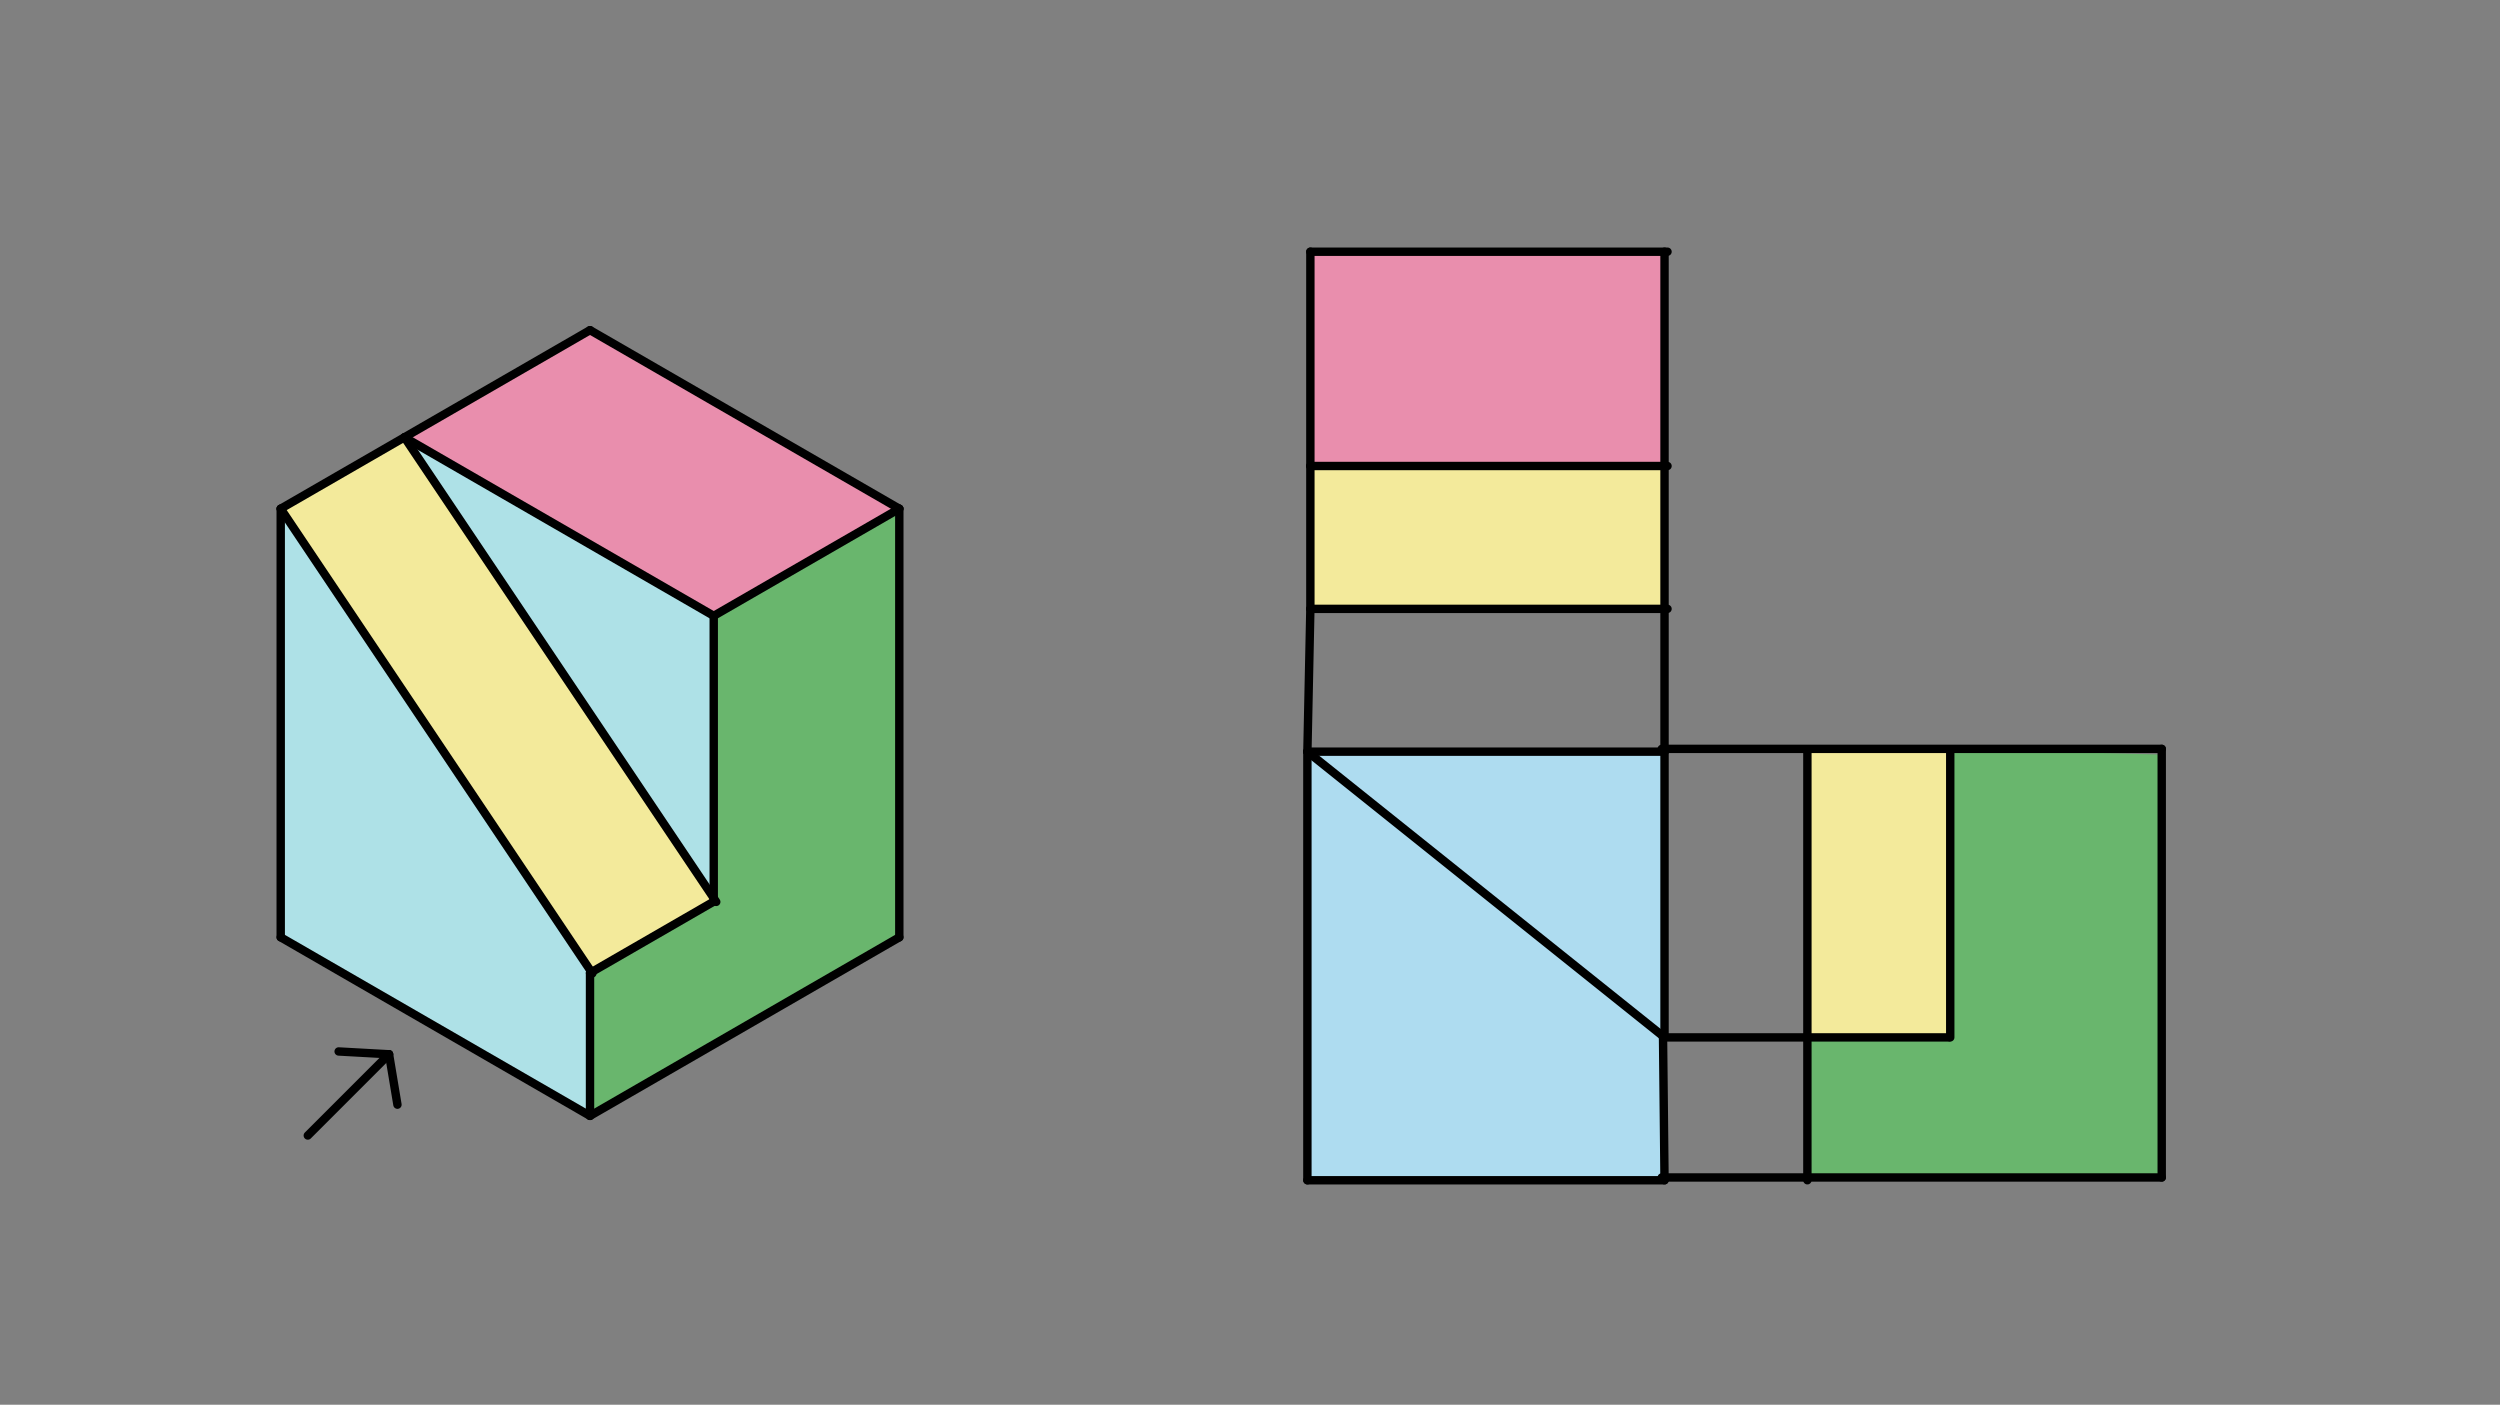 <svg xmlns="http://www.w3.org/2000/svg" class="svg--1it" height="100%" preserveAspectRatio="xMidYMid meet" viewBox="0 0 595.276 334.488" width="100%"><rect x="0" y="0" width="595.276" height="334.488" fill="#808080" stroke="none"/><defs><marker id="marker-arrow" markerHeight="16" markerUnits="userSpaceOnUse" markerWidth="24" orient="auto-start-reverse" refX="24" refY="4" viewBox="0 0 24 8"><path d="M 0 0 L 24 4 L 0 8 z" stroke="inherit"></path></marker></defs><g class="aux-layer--1FB"></g><g class="main-layer--3Vd"><g class="element--2qn"><g fill="#FFF59D" opacity="0.9"><path d="M 66.842 121.131 L 96.301 104.123 L 169.947 213.853 L 140.841 231.479 Z" stroke="none"></path></g></g><g class="element--2qn"><g fill="#B2EBF2" opacity="0.9"><path d="M 96.301 104.123 L 169.947 146.643 L 169.947 213.853 Z" stroke="none"></path></g></g><g class="element--2qn"><g fill="#B2EBF2" opacity="0.9"><path d="M 66.842 121.131 L 66.842 223.178 L 140.488 265.698 L 140.841 231.479 Z" stroke="none"></path></g></g><g class="element--2qn"><g fill="#F48FB1" opacity="0.9"><path d="M 96.967 104.123 L 141.155 78.611 L 214.801 121.131 L 170.614 146.643 Z" stroke="none"></path></g></g><g class="element--2qn"><g fill="#F48FB1" opacity="0.9"><path d="M 311.345 59.27 L 396.384 59.27 L 395.675 110.293 L 311.345 110.293 Z" stroke="none"></path></g></g><g class="element--2qn"><g fill="#FFF59D" opacity="0.9"><path d="M 312.012 110.96 L 396.341 110.96 L 396.341 144.976 L 396.341 144.976 L 312.012 144.976 L 312.012 144.976 Z" stroke="none"></path></g></g><g class="element--2qn"><g fill="#66BB6A" opacity="0.9"><path d="M 463.347 246.351 L 463.706 178.317 L 515.439 179.698 L 515.439 179.698 L 514.73 280.365 L 429.691 280.365 L 429.691 246.351 Z" stroke="none"></path></g></g><g class="element--2qn"><g fill="#B3E5FC" opacity="0.9"><path d="M 311.302 178.984 L 395.983 247.017 L 396.341 281.031 L 311.302 281.031 Z" stroke="none"></path></g></g><g class="element--2qn"><g fill="#B3E5FC" opacity="0.9"><path d="M 311.302 178.984 L 396.341 178.984 L 395.983 247.017 Z" stroke="none"></path></g></g><g class="element--2qn"><g fill="#FFF59D" opacity="0.9"><path d="M 430.357 178.984 L 430.357 247.017 L 464.014 247.017 L 464.373 178.984 L 464.373 178.984 Z" stroke="none"></path></g></g><g class="element--2qn"><g fill="#66BB6A" opacity="0.9"><path d="M 169.947 213.853 L 140.841 231.479 L 140.488 265.698 L 214.135 223.178 L 214.135 121.131 L 169.947 146.643 L 169.947 146.643 L 169.947 146.643 Z" stroke="none"></path></g></g><g class="element--2qn"><line stroke="#000000" stroke-dasharray="none" stroke-linecap="round" stroke-width="2" x1="140.488" x2="214.135" y1="265.698" y2="223.178"></line></g><g class="element--2qn"><line stroke="#000000" stroke-dasharray="none" stroke-linecap="round" stroke-width="2" x1="140.488" x2="66.842" y1="265.698" y2="223.178"></line></g><g class="element--2qn"><line stroke="#000000" stroke-dasharray="none" stroke-linecap="round" stroke-width="2" x1="214.135" x2="214.135" y1="223.178" y2="121.131"></line></g><g class="element--2qn"><line stroke="#000000" stroke-dasharray="none" stroke-linecap="round" stroke-width="2" x1="66.842" x2="66.842" y1="223.178" y2="121.131"></line></g><g class="element--2qn"><line stroke="#000000" stroke-dasharray="none" stroke-linecap="round" stroke-width="2" x1="66.842" x2="140.488" y1="121.131" y2="78.611"></line></g><g class="element--2qn"><line stroke="#000000" stroke-dasharray="none" stroke-linecap="round" stroke-width="2" x1="140.488" x2="214.135" y1="78.611" y2="121.131"></line></g><g class="element--2qn"><line stroke="#000000" stroke-dasharray="none" stroke-linecap="round" stroke-width="2" x1="140.488" x2="140.488" y1="265.698" y2="231.682"></line></g><g class="element--2qn"><line stroke="#000000" stroke-dasharray="none" stroke-linecap="round" stroke-width="2" x1="140.488" x2="169.947" y1="231.682" y2="214.674"></line></g><g class="element--2qn"><line stroke="#000000" stroke-dasharray="none" stroke-linecap="round" stroke-width="2" x1="169.947" x2="169.947" y1="214.674" y2="146.643"></line></g><g class="element--2qn"><line stroke="#000000" stroke-dasharray="none" stroke-linecap="round" stroke-width="2" x1="214.135" x2="169.947" y1="121.131" y2="146.643"></line></g><g class="element--2qn"><line stroke="#000000" stroke-dasharray="none" stroke-linecap="round" stroke-width="2" x1="169.947" x2="96.301" y1="146.643" y2="104.123"></line></g><g class="element--2qn"><line stroke="#000000" stroke-dasharray="none" stroke-linecap="round" stroke-width="2" x1="66.842" x2="141.045" y1="121.131" y2="231.782"></line></g><g class="element--2qn"><line stroke="#000000" stroke-dasharray="none" stroke-linecap="round" stroke-width="2" x1="96.301" x2="170.546" y1="104.123" y2="214.746"></line></g><g class="element--2qn"><line stroke="#000000" stroke-dasharray="none" stroke-linecap="round" stroke-width="2" x1="73.291" x2="92.635" y1="270.375" y2="251.031"></line></g><g class="element--2qn"><line stroke="#000000" stroke-dasharray="none" stroke-linecap="round" stroke-width="2" x1="92.635" x2="94.635" y1="251.031" y2="263.031"></line></g><g class="element--2qn"><line stroke="#000000" stroke-dasharray="none" stroke-linecap="round" stroke-width="2" x1="92.635" x2="80.635" y1="251.031" y2="250.365"></line></g><g class="element--2qn"><line stroke="#000000" stroke-dasharray="none" stroke-linecap="round" stroke-width="2" x1="311.302" x2="311.302" y1="281.031" y2="178.984"></line></g><g class="element--2qn"><line stroke="#000000" stroke-dasharray="none" stroke-linecap="round" stroke-width="2" x1="311.302" x2="396.341" y1="281.031" y2="281.031"></line></g><g class="element--2qn"><line stroke="#000000" stroke-dasharray="none" stroke-linecap="round" stroke-width="2" x1="311.302" x2="396.341" y1="178.984" y2="247.016"></line></g><g class="element--2qn"><line stroke="#000000" stroke-dasharray="none" stroke-linecap="round" stroke-width="2" x1="311.302" x2="396.341" y1="178.984" y2="178.984"></line></g><g class="element--2qn"><line stroke="#000000" stroke-dasharray="none" stroke-linecap="round" stroke-width="2" x1="396.341" x2="396.341" y1="178.984" y2="247.016"></line></g><g class="element--2qn"><line stroke="#000000" stroke-dasharray="none" stroke-linecap="round" stroke-width="2" x1="311.302" x2="312.012" y1="178.984" y2="144.976"></line></g><g class="element--2qn"><line stroke="#000000" stroke-dasharray="none" stroke-linecap="round" stroke-width="2" x1="396.341" x2="396.341" y1="178.984" y2="144.968"></line></g><g class="element--2qn"><line stroke="#000000" stroke-dasharray="none" stroke-linecap="round" stroke-width="2" x1="312.012" x2="397.051" y1="144.976" y2="144.976"></line></g><g class="element--2qn"><line stroke="#000000" stroke-dasharray="none" stroke-linecap="round" stroke-width="2" x1="396.341" x2="396.341" y1="144.976" y2="110.96"></line></g><g class="element--2qn"><line stroke="#000000" stroke-dasharray="none" stroke-linecap="round" stroke-width="2" x1="312.012" x2="312.012" y1="144.976" y2="110.96"></line></g><g class="element--2qn"><line stroke="#000000" stroke-dasharray="none" stroke-linecap="round" stroke-width="2" x1="312.012" x2="397.051" y1="110.96" y2="110.96"></line></g><g class="element--2qn"><line stroke="#000000" stroke-dasharray="none" stroke-linecap="round" stroke-width="2" x1="312.012" x2="312.012" y1="110.96" y2="59.936"></line></g><g class="element--2qn"><line stroke="#000000" stroke-dasharray="none" stroke-linecap="round" stroke-width="2" x1="396.341" x2="396.341" y1="110.96" y2="59.936"></line></g><g class="element--2qn"><line stroke="#000000" stroke-dasharray="none" stroke-linecap="round" stroke-width="2" x1="396.341" x2="395.983" y1="281.031" y2="247.017"></line></g><g class="element--2qn"><line stroke="#000000" stroke-dasharray="none" stroke-linecap="round" stroke-width="2" x1="312.012" x2="397.051" y1="59.936" y2="59.936"></line></g><g class="element--2qn"><line stroke="#000000" stroke-dasharray="none" stroke-linecap="round" stroke-width="2" x1="395.675" x2="514.73" y1="178.317" y2="178.317"></line></g><g class="element--2qn"><line stroke="#000000" stroke-dasharray="none" stroke-linecap="round" stroke-width="2" x1="395.675" x2="514.73" y1="280.365" y2="280.365"></line></g><g class="element--2qn"><line stroke="#000000" stroke-dasharray="none" stroke-linecap="round" stroke-width="2" x1="464.373" x2="464.373" y1="178.984" y2="247.016"></line></g><g class="element--2qn"><line stroke="#000000" stroke-dasharray="none" stroke-linecap="round" stroke-width="2" x1="395.983" x2="429.998" y1="247.017" y2="247.017"></line></g><g class="element--2qn"><line stroke="#000000" stroke-dasharray="none" stroke-linecap="round" stroke-width="2" x1="429.998" x2="464.014" y1="247.017" y2="247.017"></line></g><g class="element--2qn"><line stroke="#000000" stroke-dasharray="none" stroke-linecap="round" stroke-width="2" x1="430.357" x2="430.357" y1="178.984" y2="281.031"></line></g><g class="element--2qn"><line stroke="#000000" stroke-dasharray="none" stroke-linecap="round" stroke-width="2" x1="514.73" x2="514.73" y1="178.317" y2="280.365"></line></g></g><g class="snaps-layer--2PT"></g><g class="temp-layer--rAP"></g></svg>